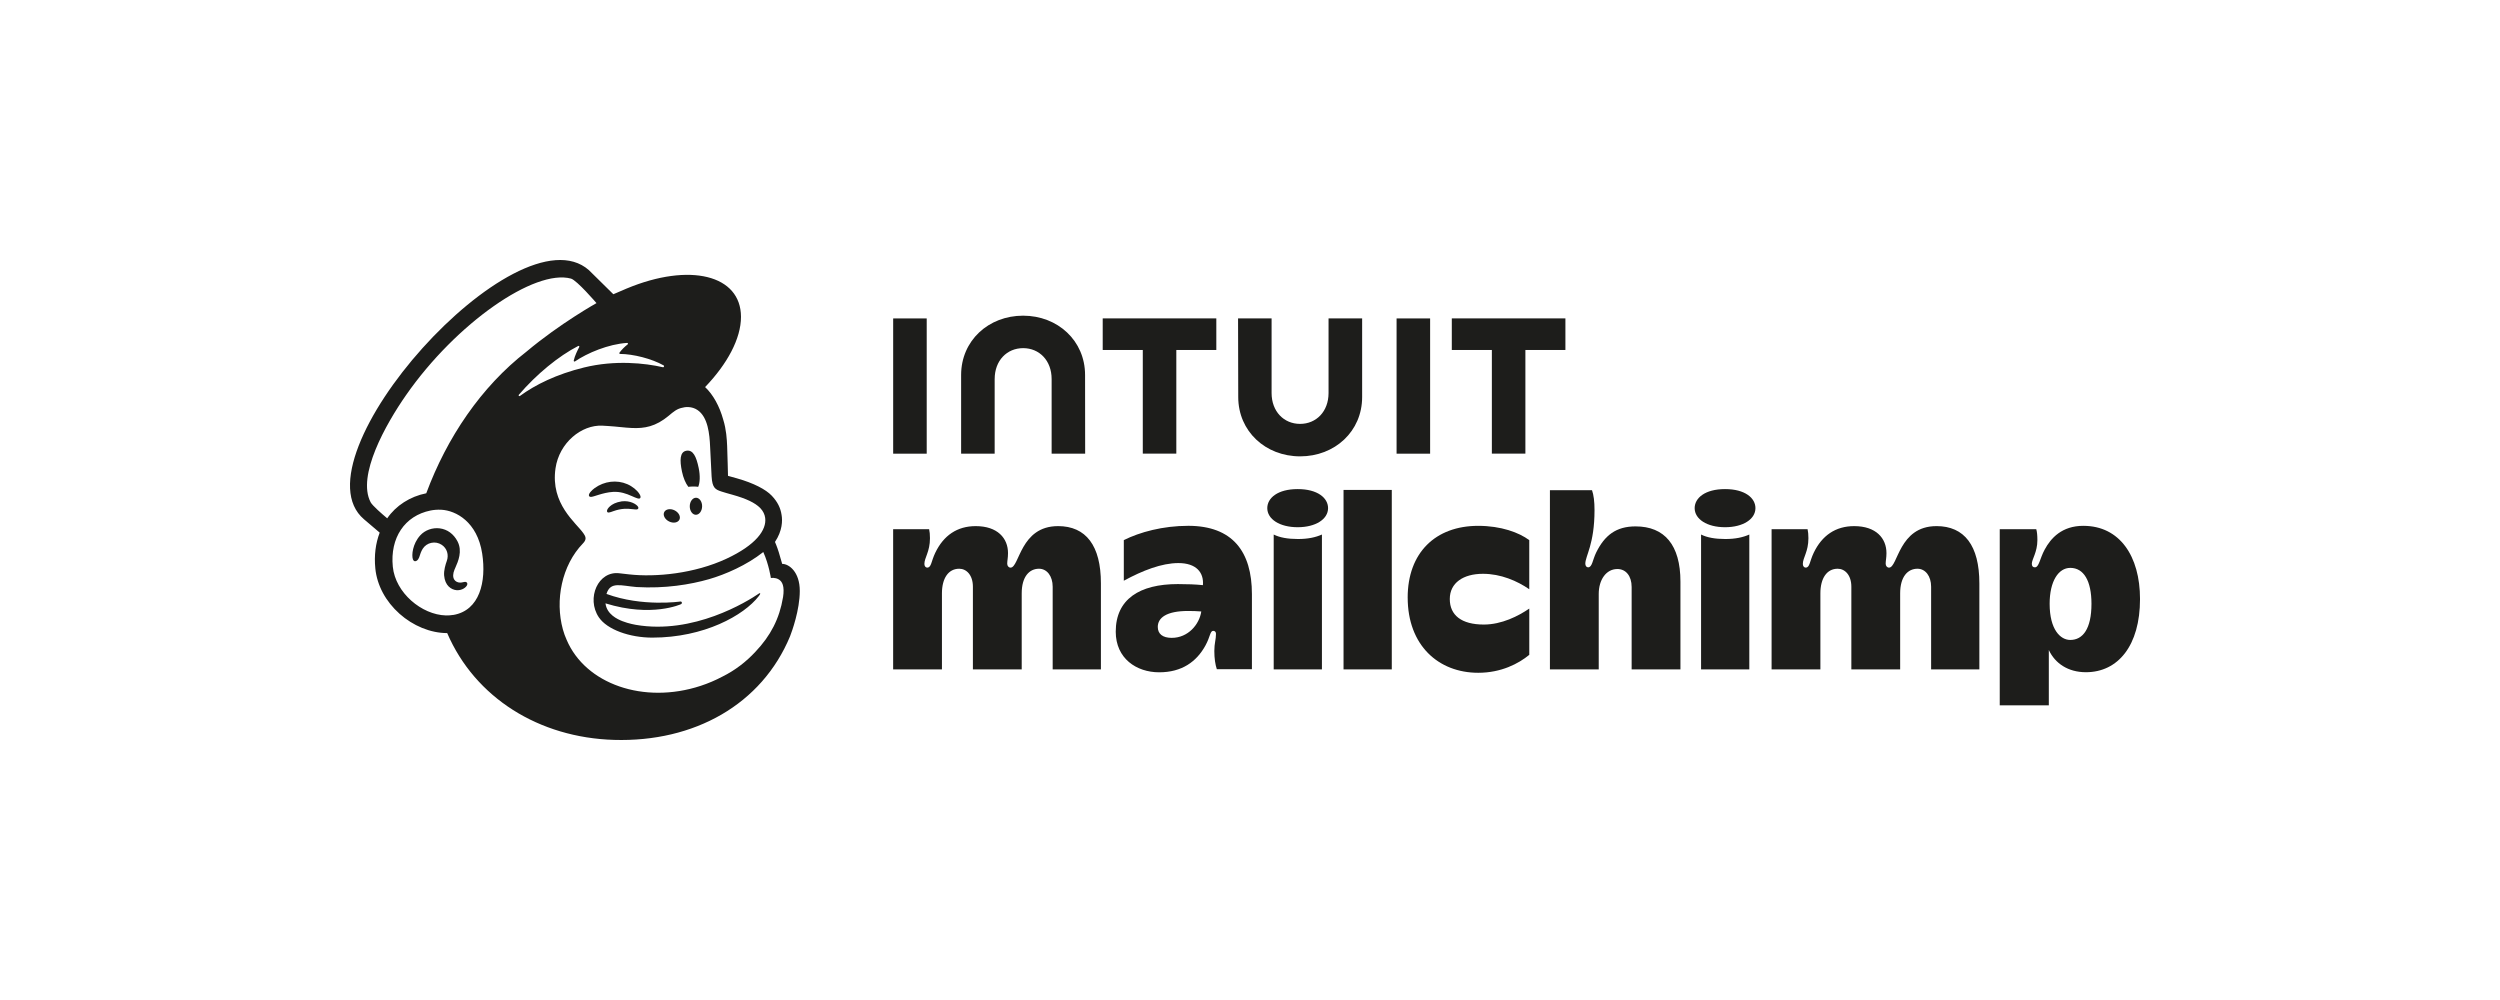 <svg xmlns="http://www.w3.org/2000/svg" width="250" height="100" viewBox="0 0 250 100" fill="none"><g clip-path="url(#clip0_185_33)"><path d="M68.833 48.683C69.182 48.641 69.516 48.639 69.821 48.683C69.998 48.273 70.029 47.568 69.868 46.798C69.631 45.656 69.309 44.965 68.647 45.072C67.983 45.18 67.958 46.007 68.195 47.149C68.329 47.792 68.566 48.341 68.831 48.681L68.833 48.683Z" fill="#1D1D1B"></path><path d="M63.134 49.587C63.609 49.796 63.901 49.936 64.014 49.814C64.088 49.739 64.066 49.594 63.952 49.408C63.718 49.025 63.236 48.633 62.725 48.415C61.678 47.961 60.431 48.112 59.468 48.808C59.15 49.041 58.849 49.366 58.893 49.563C58.907 49.627 58.955 49.675 59.066 49.69C59.328 49.719 60.244 49.254 61.298 49.19C62.044 49.144 62.659 49.377 63.134 49.589V49.587Z" fill="#1D1D1B"></path><path d="M62.177 50.134C61.558 50.231 61.218 50.437 60.999 50.628C60.812 50.791 60.696 50.973 60.697 51.102C60.697 51.163 60.725 51.197 60.745 51.216C60.772 51.242 60.807 51.254 60.847 51.254C60.986 51.254 61.3 51.128 61.3 51.128C62.16 50.817 62.728 50.856 63.291 50.92C63.602 50.955 63.749 50.975 63.817 50.867C63.837 50.836 63.861 50.77 63.799 50.669C63.655 50.431 63.03 50.033 62.177 50.134Z" fill="#1D1D1B"></path><path d="M66.908 52.147C67.328 52.355 67.79 52.274 67.942 51.965C68.093 51.657 67.874 51.24 67.454 51.032C67.034 50.825 66.572 50.906 66.42 51.214C66.27 51.523 66.488 51.94 66.908 52.147Z" fill="#1D1D1B"></path><path d="M69.609 49.774C69.267 49.769 68.984 50.145 68.977 50.615C68.97 51.085 69.24 51.471 69.58 51.478C69.921 51.484 70.204 51.107 70.212 50.637C70.219 50.167 69.949 49.781 69.609 49.774Z" fill="#1D1D1B"></path><path d="M46.328 58.215C46.233 58.238 46.127 58.263 46.01 58.261C45.76 58.256 45.546 58.149 45.428 57.964C45.272 57.723 45.282 57.365 45.453 56.956C45.477 56.901 45.504 56.84 45.534 56.772C45.807 56.155 46.266 55.121 45.751 54.136C45.364 53.394 44.733 52.933 43.974 52.836C43.245 52.742 42.494 53.014 42.016 53.545C41.261 54.382 41.143 55.521 41.289 55.925C41.342 56.072 41.426 56.114 41.486 56.122C41.614 56.138 41.804 56.045 41.922 55.723C41.932 55.699 41.943 55.664 41.957 55.618C42.01 55.448 42.109 55.132 42.271 54.878C42.467 54.572 42.77 54.36 43.126 54.285C43.49 54.206 43.861 54.276 44.171 54.481C44.699 54.829 44.903 55.481 44.677 56.103C44.56 56.425 44.37 57.04 44.412 57.545C44.496 58.568 45.123 58.978 45.683 59.022C46.23 59.042 46.611 58.733 46.708 58.509C46.765 58.375 46.717 58.294 46.686 58.26C46.602 58.153 46.461 58.186 46.326 58.217L46.328 58.215Z" fill="#1D1D1B"></path><path d="M78.218 56.39C78.197 56.316 78.061 55.819 77.876 55.218C77.69 54.617 77.498 54.195 77.498 54.195C78.245 53.071 78.258 52.066 78.159 51.497C78.053 50.792 77.761 50.189 77.173 49.568C76.585 48.947 75.379 48.31 73.688 47.833C73.494 47.778 72.857 47.601 72.8 47.585C72.796 47.548 72.753 45.48 72.714 44.591C72.687 43.95 72.632 42.947 72.322 41.961C71.953 40.626 71.311 39.456 70.51 38.708C72.722 36.403 74.102 33.863 74.099 31.684C74.093 27.495 68.975 26.228 62.67 28.852C62.663 28.856 61.344 29.418 61.335 29.424C61.329 29.418 58.92 27.041 58.884 27.008C51.691 20.701 29.212 45.825 36.399 51.927L37.97 53.264C37.563 54.325 37.402 55.541 37.533 56.849C37.701 58.528 38.564 60.139 39.959 61.382C41.285 62.563 43.028 63.31 44.719 63.309C47.515 69.788 53.906 73.765 61.399 73.989C69.436 74.23 76.183 70.437 79.008 63.624C79.193 63.147 79.978 60.992 79.978 59.092C79.978 57.191 78.904 56.388 78.219 56.388L78.218 56.39ZM45.336 61.49C45.092 61.532 44.843 61.549 44.591 61.544C42.164 61.477 39.541 59.281 39.281 56.675C38.993 53.795 40.458 51.578 43.05 51.052C43.36 50.99 43.734 50.953 44.138 50.975C45.59 51.056 47.729 52.176 48.219 55.358C48.651 58.175 47.965 61.042 45.338 61.494L45.336 61.49ZM42.626 49.328C41.013 49.644 39.59 50.562 38.721 51.833C38.2 51.398 37.232 50.553 37.062 50.224C35.674 47.574 38.576 42.42 40.606 39.511C45.616 32.316 53.466 26.874 57.101 27.86C57.691 28.029 59.649 30.311 59.649 30.311C59.649 30.311 56.016 32.337 52.648 35.163C48.109 38.677 44.681 43.785 42.626 49.328ZM51.883 39.479C53.663 37.41 55.857 35.609 57.822 34.597C57.89 34.563 57.963 34.636 57.925 34.704C57.77 34.989 57.468 35.597 57.373 36.058C57.359 36.129 57.437 36.184 57.497 36.142C58.719 35.305 60.847 34.407 62.712 34.291C62.792 34.285 62.831 34.39 62.767 34.438C62.484 34.656 62.173 34.959 61.947 35.266C61.908 35.318 61.945 35.393 62.009 35.393C63.319 35.402 65.165 35.863 66.369 36.543C66.451 36.589 66.393 36.746 66.301 36.726C64.48 36.306 61.499 35.988 58.403 36.748C55.64 37.426 53.53 38.473 51.99 39.599C51.912 39.656 51.819 39.553 51.883 39.479ZM78.3 59.736C77.951 61.863 77.052 63.588 75.542 65.177C74.623 66.172 73.505 67.037 72.228 67.667C71.551 68.025 70.827 68.336 70.066 68.585C64.371 70.455 58.542 68.4 56.664 63.984C56.515 63.652 56.387 63.305 56.288 62.941C55.488 60.032 56.168 56.54 58.292 54.344C58.423 54.204 58.557 54.039 58.557 53.831C58.557 53.659 58.447 53.475 58.352 53.345C57.609 52.261 55.033 50.413 55.55 46.837C55.921 44.27 58.155 42.46 60.239 42.567C60.414 42.576 60.592 42.587 60.767 42.598C61.669 42.651 62.456 42.769 63.2 42.8C64.444 42.853 65.561 42.672 66.886 41.562C67.333 41.188 67.691 40.862 68.298 40.76C68.362 40.749 68.52 40.692 68.837 40.706C69.16 40.723 69.469 40.813 69.744 40.998C70.805 41.709 70.957 43.43 71.012 44.688C71.043 45.406 71.129 47.146 71.16 47.645C71.227 48.786 71.525 48.947 72.13 49.148C72.469 49.26 72.784 49.344 73.249 49.475C74.656 49.871 75.489 50.274 76.013 50.792C76.327 51.115 76.471 51.458 76.517 51.785C76.683 53.001 75.578 54.504 72.654 55.868C69.457 57.36 65.58 57.738 62.902 57.437C62.696 57.413 61.967 57.33 61.963 57.33C59.821 57.04 58.597 59.824 59.885 61.733C60.714 62.962 62.971 63.762 65.231 63.762C70.411 63.762 74.391 61.538 75.872 59.619C75.916 59.562 75.922 59.554 75.991 59.45C76.064 59.34 76.004 59.279 75.912 59.341C74.703 60.173 69.328 63.479 63.58 62.484C63.58 62.484 62.882 62.368 62.245 62.118C61.739 61.92 60.677 61.43 60.548 60.335C65.187 61.777 68.108 60.414 68.108 60.414C68.161 60.392 68.197 60.331 68.19 60.271C68.183 60.197 68.117 60.142 68.044 60.15C68.044 60.15 64.241 60.715 60.648 59.393C61.039 58.114 62.08 58.575 63.653 58.704C66.488 58.873 69.028 58.458 70.906 57.916C72.533 57.446 74.67 56.52 76.329 55.203C76.888 56.439 77.087 57.8 77.087 57.8C77.087 57.8 77.52 57.723 77.882 57.947C78.223 58.158 78.475 58.599 78.303 59.738L78.3 59.736ZM60.756 59.54C60.756 59.54 60.756 59.54 60.756 59.542C60.756 59.542 60.756 59.54 60.756 59.538V59.54Z" fill="#1D1D1B"></path><path d="M105.798 52.612C102.017 52.612 101.951 56.763 101.056 56.763C100.87 56.763 100.722 56.597 100.722 56.37C100.722 56.066 100.801 55.804 100.801 55.313C100.801 53.824 99.758 52.612 97.572 52.612C95.716 52.612 94.357 53.547 93.528 55.275C93.107 56.151 93.144 56.761 92.718 56.761C92.561 56.761 92.439 56.612 92.439 56.397C92.439 55.762 92.996 55.181 92.996 53.817C92.996 53.462 92.969 53.163 92.912 52.918H89.314V66.94H94.194V59.332C94.194 57.833 94.834 56.873 95.924 56.873C96.647 56.873 97.29 57.508 97.29 58.671V66.94H102.171V59.332C102.171 57.648 102.945 56.873 103.9 56.873C104.7 56.873 105.267 57.617 105.267 58.671V66.94H110.091V58.331C110.091 54.57 108.606 52.61 105.796 52.61L105.798 52.612Z" fill="#1D1D1B"></path><path d="M139.178 48.993H134.354V66.94H139.178V48.993Z" fill="#1D1D1B"></path><path d="M140.769 59.762C140.769 64.532 143.839 67.278 147.825 67.278C150.11 67.278 151.856 66.369 152.928 65.483V60.857C151.843 61.602 150.174 62.455 148.382 62.455C146.146 62.455 144.979 61.522 144.979 59.903C144.979 58.285 146.325 57.38 148.298 57.38C150.084 57.38 151.723 58.094 152.926 58.923V54.015C151.907 53.253 150.108 52.584 147.823 52.584C143.545 52.584 140.767 55.273 140.767 59.764L140.769 59.762Z" fill="#1D1D1B"></path><path d="M163.553 52.639C161.591 52.639 160.455 53.554 159.62 55.248C159.253 55.995 159.226 56.733 158.811 56.733C158.656 56.733 158.532 56.588 158.532 56.37C158.532 55.593 159.452 54.434 159.452 51.014C159.452 50.154 159.368 49.491 159.202 49.023H154.992V66.942H159.873V59.395C159.873 57.98 160.612 56.902 161.741 56.902C162.581 56.902 163.164 57.589 163.164 58.7V66.942H168.044V58.164C168.044 54.502 166.455 52.639 163.555 52.639H163.553Z" fill="#1D1D1B"></path><path d="M208.34 52.582C206.182 52.582 205.081 53.818 204.466 54.961C203.978 55.864 203.907 56.733 203.488 56.733C203.284 56.733 203.182 56.612 203.182 56.37C203.182 55.94 203.739 55.211 203.739 54.015C203.739 53.528 203.7 53.164 203.627 52.922H199.974V70.532H204.882V65C205.505 66.337 206.809 67.222 208.592 67.222C211.806 67.222 214.002 64.556 214.002 59.903C214.002 55.611 211.967 52.584 208.341 52.584L208.34 52.582ZM207.028 63.995C206.044 63.995 204.964 62.969 204.964 60.377C204.964 58.12 205.846 56.788 207.028 56.788C208.387 56.788 209.147 58.105 209.147 60.377C209.147 62.903 208.272 63.995 207.028 63.995Z" fill="#1D1D1B"></path><path d="M118.814 52.582C116.293 52.582 113.985 53.209 112.381 54.011V58.072C114.248 57.058 116.162 56.307 117.84 56.307C119.638 56.307 120.399 57.26 120.292 58.515C119.567 58.44 118.761 58.408 117.784 58.408C113.966 58.408 111.574 59.907 111.574 63.169C111.574 65.849 113.649 67.23 115.919 67.23C118.189 67.23 119.658 66.165 120.54 64.559C121.042 63.645 121 63.085 121.327 63.085C121.488 63.085 121.599 63.2 121.599 63.38C121.599 63.966 121.433 64.308 121.433 65.101C121.433 65.843 121.53 66.468 121.683 66.921H125.192V59.415C125.192 55.152 123.252 52.581 118.814 52.581V52.582ZM117.17 63.786C116.264 63.786 115.778 63.388 115.778 62.693C115.778 61.79 116.624 61.097 118.814 61.097C119.296 61.097 119.733 61.114 120.129 61.147C119.935 62.438 118.818 63.786 117.17 63.786Z" fill="#1D1D1B"></path><path d="M136.214 39.705V31.839H132.855V39.303C132.855 41.153 131.623 42.389 130.007 42.389C128.391 42.389 127.159 41.151 127.159 39.303V31.839H123.806L123.824 39.705C123.824 43.131 126.551 45.636 130.016 45.636C133.481 45.636 136.214 43.136 136.214 39.705Z" fill="#1D1D1B"></path><path d="M149.186 45.362H152.539V34.998H156.541V31.839H145.18V34.998H149.186V45.362Z" fill="#1D1D1B"></path><path d="M143.012 31.843H139.658V45.368H143.012V31.843Z" fill="#1D1D1B"></path><path d="M114.279 45.362H117.632V34.998H121.632V31.839H110.271V34.998H114.279V45.362Z" fill="#1D1D1B"></path><path d="M92.671 38.607V31.843H89.317V45.368H92.671V38.607Z" fill="#1D1D1B"></path><path d="M99.467 37.9C99.467 36.05 100.698 34.814 102.315 34.814C103.931 34.814 105.163 36.052 105.163 37.9V45.364H108.516L108.507 37.498C108.507 34.072 105.774 31.567 102.309 31.567C98.845 31.567 96.112 34.067 96.112 37.498V45.364H99.466V37.9H99.467Z" fill="#1D1D1B"></path><path d="M193.643 52.612C189.862 52.612 189.797 56.763 188.902 56.763C188.715 56.763 188.567 56.597 188.567 56.37C188.567 56.066 188.646 55.804 188.646 55.313C188.646 53.824 187.603 52.612 185.417 52.612C183.561 52.612 182.202 53.547 181.373 55.275C180.953 56.151 180.989 56.761 180.564 56.761C180.407 56.761 180.284 56.612 180.284 56.397C180.284 55.762 180.841 55.181 180.841 53.817C180.841 53.462 180.814 53.163 180.757 52.918H177.159V66.94H182.039V59.332C182.039 57.833 182.679 56.873 183.769 56.873C184.492 56.873 185.135 57.508 185.135 58.671V66.94H190.016V59.332C190.016 57.648 190.79 56.873 191.746 56.873C192.546 56.873 193.112 57.617 193.112 58.671V66.94H197.936V58.331C197.936 54.57 196.451 52.61 193.642 52.61L193.643 52.612Z" fill="#1D1D1B"></path><path d="M172.532 53.901C171.509 53.901 170.7 53.752 170.107 53.453V66.942H174.931V53.453C174.304 53.73 173.559 53.901 172.532 53.901Z" fill="#1D1D1B"></path><path d="M172.505 48.909C170.51 48.909 169.466 49.796 169.466 50.815C169.466 51.914 170.702 52.722 172.505 52.722C174.308 52.722 175.544 51.914 175.544 50.815C175.544 49.796 174.498 48.909 172.505 48.909Z" fill="#1D1D1B"></path><path d="M129.795 53.901C128.772 53.901 127.963 53.752 127.37 53.453V66.942H132.193V53.453C131.567 53.73 130.822 53.901 129.795 53.901Z" fill="#1D1D1B"></path><path d="M129.768 48.909C127.773 48.909 126.728 49.796 126.728 50.815C126.728 51.914 127.965 52.722 129.768 52.722C131.571 52.722 132.807 51.914 132.807 50.815C132.807 49.796 131.76 48.909 129.768 48.909Z" fill="#1D1D1B"></path></g><defs><clipPath id="clip0_185_33"><rect width="179" height="48" fill="white" transform="translate(35 26)"></rect></clipPath></defs></svg>
